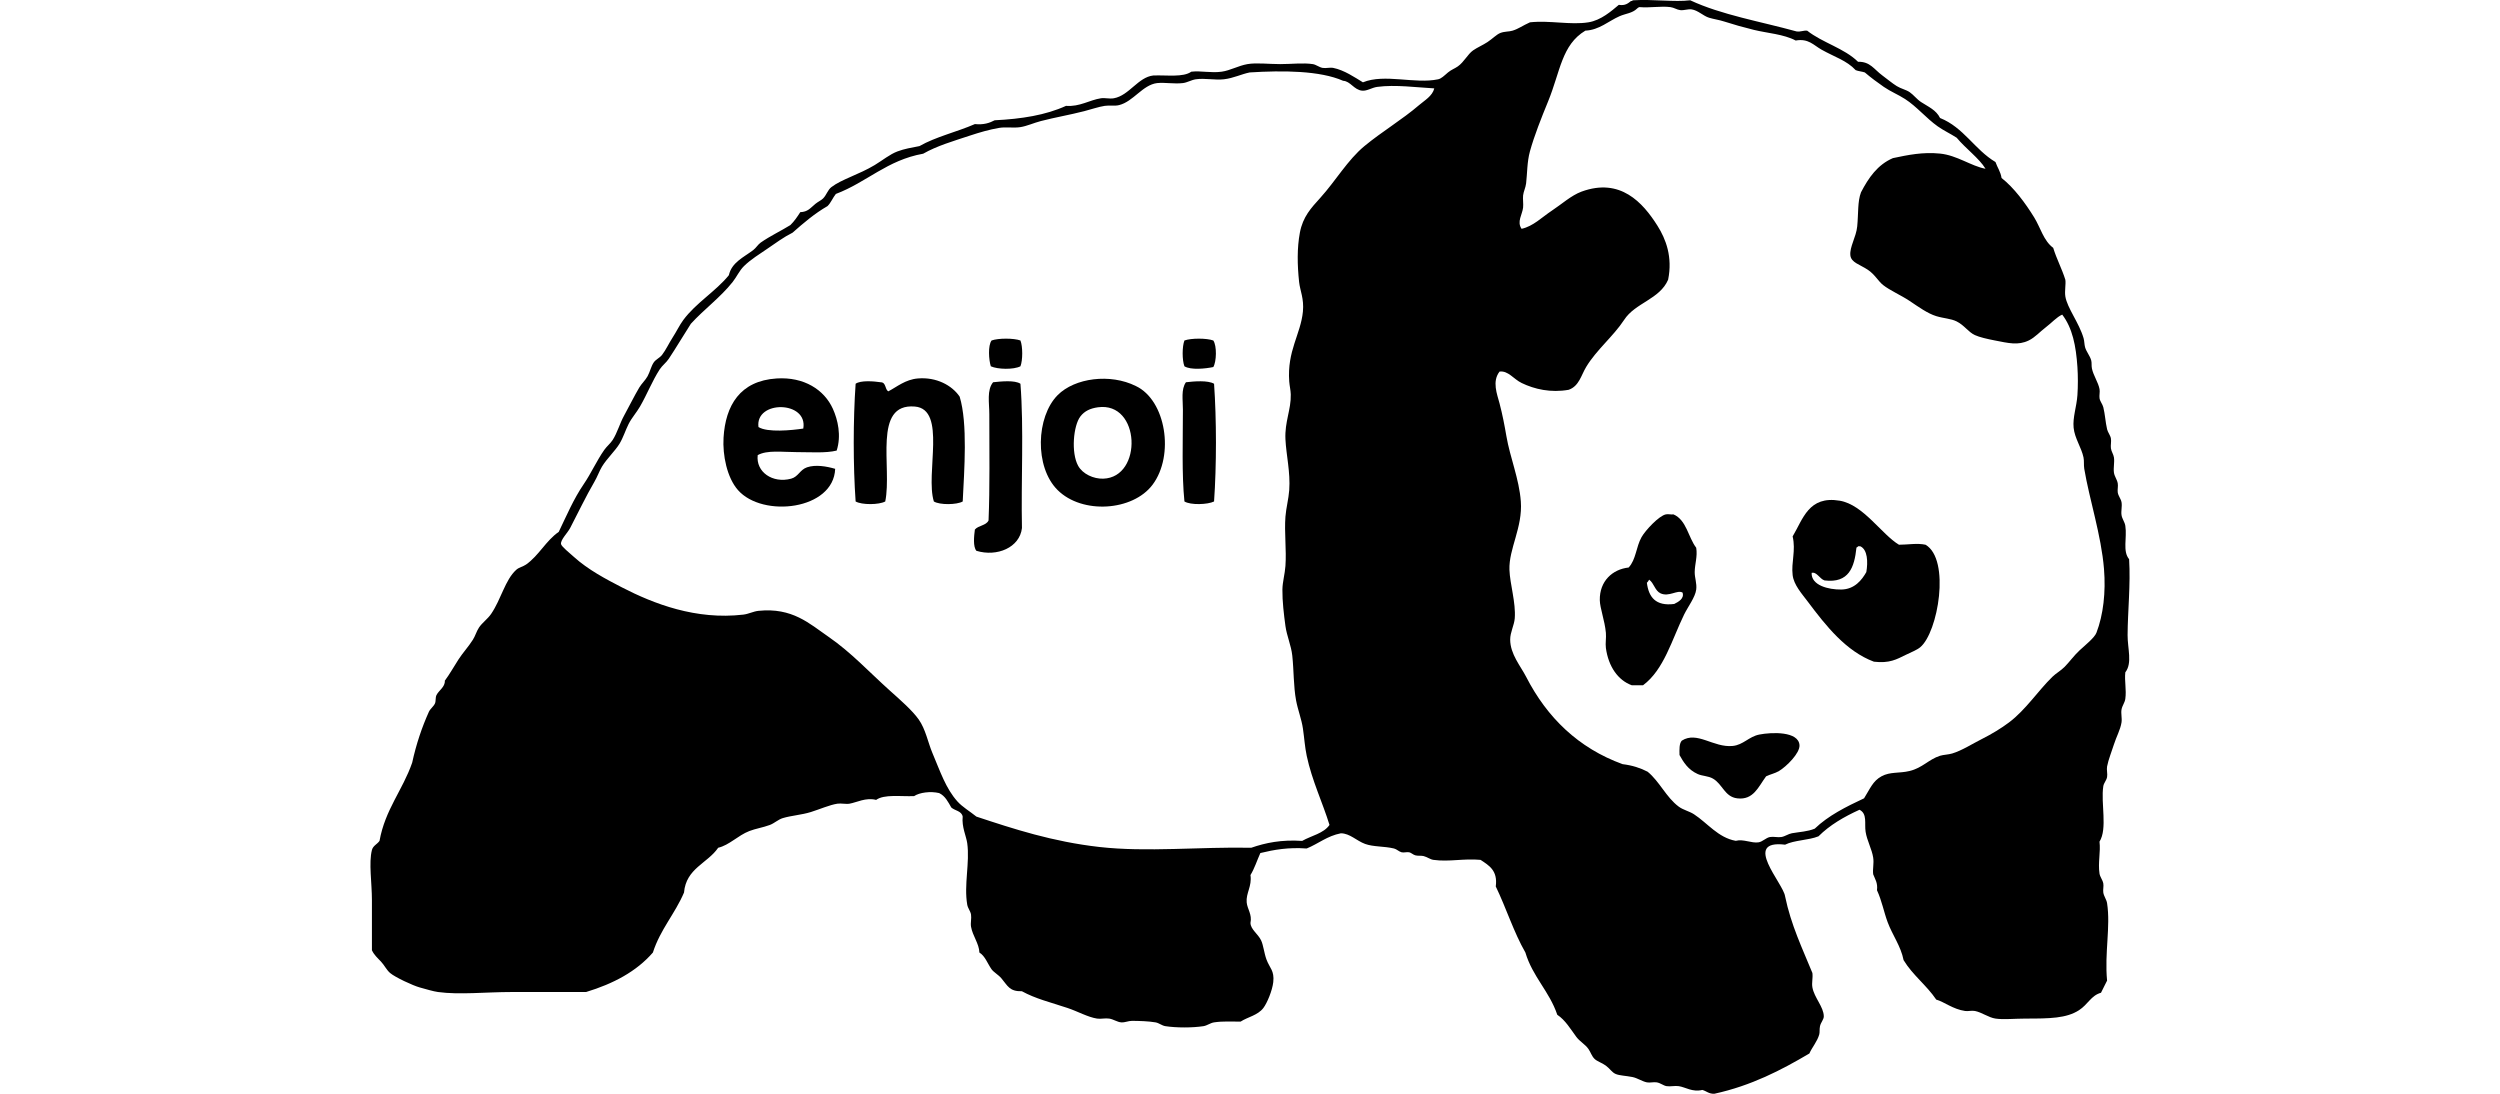 <?xml version="1.0" encoding="utf-8"?>
<!-- Generator: Adobe Illustrator 15.0.0, SVG Export Plug-In . SVG Version: 6.00 Build 0)  -->
<!DOCTYPE svg PUBLIC "-//W3C//DTD SVG 1.1//EN" "http://www.w3.org/Graphics/SVG/1.1/DTD/svg11.dtd">
<svg version="1.1" id="Layer_1" xmlns="http://www.w3.org/2000/svg" xmlns:xlink="http://www.w3.org/1999/xlink" x="0px" y="0px"
	 width="160px" height="70px" viewBox="0 0 160 70" enable-background="new 0 0 160 70" xml:space="preserve">
<g>
</g>
<g>
</g>
<g>
	<path fill-rule="evenodd" clip-rule="evenodd" d="M119.008,51.824c-0.992,0.45-1.903,0.979-2.625,1.7
		c-0.634,0.258-1.543,0.239-2.138,0.535c-2.78-0.334-0.112,2.472,0,3.304c0.38,1.84,1.105,3.334,1.749,4.909
		c0.04,0.348-0.055,0.62,0,0.923c0.118,0.656,0.721,1.245,0.729,1.847c0.003,0.207-0.189,0.386-0.243,0.632
		c-0.044,0.202-0.007,0.389-0.049,0.535c-0.127,0.448-0.459,0.821-0.632,1.215c-1.813,1.07-3.711,2.056-6.074,2.575
		c-0.359,0.019-0.51-0.172-0.777-0.243c-0.631,0.155-1.072-0.177-1.507-0.242c-0.252-0.039-0.525,0.038-0.777,0
		c-0.204-0.031-0.389-0.203-0.632-0.243c-0.201-0.033-0.444,0.038-0.632,0c-0.306-0.063-0.608-0.278-0.924-0.341
		c-0.434-0.086-0.819-0.089-1.068-0.194c-0.251-0.105-0.36-0.332-0.632-0.534c-0.249-0.185-0.563-0.271-0.729-0.438
		c-0.186-0.186-0.237-0.414-0.389-0.632c-0.206-0.297-0.554-0.474-0.777-0.777c-0.354-0.479-0.702-1.073-1.215-1.409
		c-0.506-1.504-1.582-2.437-2.041-3.985c-0.746-1.296-1.23-2.853-1.896-4.228c0.136-1.027-0.438-1.345-0.972-1.701
		c-1.081-0.102-2.016,0.139-3.014,0c-0.218-0.03-0.384-0.179-0.632-0.243c-0.162-0.042-0.357,0.001-0.534-0.049
		c-0.136-0.037-0.271-0.172-0.389-0.194c-0.16-0.03-0.338,0.037-0.486,0c-0.166-0.041-0.319-0.203-0.485-0.242
		c-0.642-0.154-1.311-0.097-1.848-0.292c-0.55-0.2-0.976-0.678-1.555-0.681c-0.881,0.172-1.438,0.667-2.187,0.973
		c-1.172-0.087-2.093,0.078-2.965,0.291c-0.212,0.469-0.373,0.987-0.632,1.409c0.104,0.724-0.298,1.156-0.242,1.75
		c0.039,0.428,0.358,0.769,0.242,1.312c0.007,0.415,0.479,0.696,0.681,1.118c0.145,0.304,0.192,0.811,0.34,1.215
		c0.206,0.563,0.521,0.715,0.438,1.458c-0.061,0.537-0.393,1.337-0.632,1.652c-0.36,0.475-1.001,0.576-1.458,0.874
		c-0.555,0.005-1.126-0.039-1.7,0.049c-0.239,0.036-0.445,0.207-0.681,0.243c-0.716,0.109-1.729,0.107-2.43,0
		c-0.231-0.035-0.405-0.203-0.632-0.243c-0.447-0.077-1.048-0.095-1.507-0.097c-0.238-0.001-0.441,0.11-0.681,0.097
		c-0.262-0.015-0.503-0.201-0.777-0.242c-0.26-0.04-0.538,0.036-0.777,0c-0.592-0.091-1.246-0.465-1.896-0.681
		c-1.097-0.364-2.045-0.59-2.916-1.069c-0.796,0.019-0.907-0.346-1.312-0.826c-0.195-0.232-0.496-0.391-0.632-0.583
		c-0.271-0.387-0.405-0.836-0.777-1.069c-0.017-0.57-0.433-1.062-0.535-1.652c-0.043-0.249,0.039-0.523,0-0.777
		c-0.033-0.216-0.203-0.404-0.243-0.632c-0.22-1.271,0.173-2.688,0-3.937c-0.061-0.441-0.362-1.048-0.291-1.701
		c-0.068-0.369-0.5-0.375-0.729-0.583c-0.207-0.359-0.391-0.742-0.777-0.923c-0.552-0.133-1.259-0.038-1.604,0.194
		c-0.856,0.034-1.913-0.132-2.43,0.243c-0.651-0.172-1.255,0.165-1.701,0.242c-0.235,0.041-0.532-0.037-0.777,0
		c-0.505,0.078-1.13,0.357-1.701,0.535c-0.599,0.186-1.252,0.223-1.798,0.389c-0.294,0.09-0.532,0.327-0.826,0.438
		c-0.442,0.164-0.92,0.236-1.312,0.389c-0.731,0.284-1.283,0.903-1.993,1.069c-0.683,1.001-2.055,1.313-2.187,2.867
		c-0.581,1.363-1.521,2.366-1.992,3.839c-1.053,1.215-2.537,1.999-4.277,2.527c-1.468,0-3.123,0-4.762,0
		c-1.644,0-3.354,0.188-4.714,0c-0.297-0.041-0.737-0.173-1.167-0.292c-0.44-0.121-1.569-0.647-1.896-0.923
		c-0.227-0.191-0.367-0.5-0.583-0.729c-0.218-0.23-0.45-0.435-0.583-0.729c0-0.955,0-2.067,0-3.208c0-1.104-0.211-2.386,0-3.207
		c0.072-0.281,0.332-0.364,0.486-0.583c0.358-2.007,1.482-3.248,2.09-5.006c0.262-1.202,0.625-2.268,1.069-3.256
		c0.086-0.191,0.301-0.339,0.389-0.534c0.069-0.152,0.019-0.376,0.097-0.535c0.15-0.305,0.558-0.519,0.535-0.923
		c0.316-0.424,0.572-0.893,0.875-1.36c0.277-0.429,0.643-0.819,0.923-1.265c0.154-0.244,0.227-0.532,0.389-0.777
		c0.2-0.303,0.554-0.546,0.778-0.874c0.644-0.947,0.891-2.172,1.604-2.819c0.187-0.169,0.438-0.203,0.632-0.34
		c0.818-0.575,1.268-1.522,2.09-2.09c0.504-1.046,0.945-2.096,1.604-3.062c0.472-0.691,0.819-1.486,1.312-2.187
		c0.161-0.229,0.39-0.407,0.535-0.632c0.298-0.464,0.452-1.053,0.729-1.556c0.326-0.592,0.641-1.238,0.972-1.798
		c0.15-0.253,0.393-0.469,0.535-0.729c0.153-0.281,0.22-0.623,0.389-0.875c0.133-0.199,0.387-0.295,0.535-0.486
		c0.249-0.323,0.444-0.754,0.68-1.117c0.233-0.358,0.438-0.79,0.681-1.118c0.811-1.096,2.066-1.823,2.916-2.867
		c0.182-0.821,0.939-1.137,1.555-1.604c0.187-0.142,0.304-0.359,0.486-0.486c0.611-0.426,1.302-0.748,1.895-1.117
		c0.247-0.24,0.443-0.529,0.633-0.826c0.488-0.023,0.624-0.247,0.972-0.535c0.15-0.124,0.376-0.229,0.485-0.34
		c0.226-0.226,0.296-0.545,0.535-0.729c0.642-0.495,1.773-0.809,2.77-1.41c0.492-0.297,0.974-0.694,1.458-0.874
		c0.471-0.176,0.856-0.23,1.409-0.341c1.052-0.601,2.397-0.907,3.548-1.409c0.559,0.057,0.935-0.07,1.264-0.243
		c1.723-0.085,3.258-0.327,4.568-0.923c0.877,0.069,1.5-0.374,2.235-0.486c0.254-0.039,0.544,0.051,0.826,0
		c0.978-0.176,1.553-1.354,2.526-1.458c0.857-0.034,1.914,0.132,2.431-0.243c0.626-0.071,1.258,0.096,1.943,0
		c0.546-0.075,1.071-0.385,1.652-0.485c0.567-0.099,1.37,0,2.09,0c0.712,0,1.487-0.093,2.09,0c0.212,0.032,0.407,0.205,0.632,0.243
		c0.219,0.036,0.466-0.043,0.68,0c0.691,0.138,1.374,0.604,1.896,0.923c1.379-0.568,3.332,0.121,4.812-0.194
		c0.208-0.044,0.382-0.225,0.632-0.438c0.201-0.171,0.435-0.25,0.632-0.389c0.396-0.279,0.63-0.78,0.972-1.021
		c0.26-0.183,0.629-0.341,0.923-0.534c0.31-0.203,0.58-0.489,0.826-0.584c0.281-0.106,0.546-0.075,0.777-0.146
		c0.384-0.116,0.652-0.328,1.118-0.535c1.282-0.136,2.588,0.185,3.742,0c0.806-0.129,1.479-0.728,1.943-1.118
		c0.406,0.066,0.586-0.094,0.778-0.243c0.078,0.014,0.083-0.046,0.146-0.049c1.256-0.079,2.658,0.125,3.645,0
		c1.998,0.935,4.506,1.358,6.804,1.993c0.281,0.038,0.415-0.07,0.681-0.049c0.977,0.773,2.375,1.124,3.256,1.992
		c0.776-0.021,1.02,0.482,1.556,0.875c0.305,0.224,0.625,0.497,0.923,0.681c0.278,0.172,0.587,0.226,0.826,0.389
		c0.25,0.17,0.457,0.454,0.729,0.632c0.47,0.307,0.963,0.505,1.216,1.021c1.516,0.605,2.216,2.027,3.547,2.818
		c0.12,0.35,0.326,0.614,0.389,1.021c0.794,0.623,1.516,1.596,2.09,2.527c0.403,0.654,0.598,1.489,1.215,1.944
		c0.22,0.72,0.553,1.326,0.777,2.041c0.044,0.282-0.056,0.717,0,1.068c0.12,0.746,0.876,1.677,1.167,2.673
		c0.054,0.185,0.046,0.407,0.097,0.584c0.086,0.292,0.304,0.533,0.389,0.826c0.048,0.164,0.008,0.337,0.049,0.534
		c0.09,0.438,0.407,0.89,0.486,1.313c0.034,0.181-0.026,0.397,0,0.583c0.028,0.204,0.191,0.374,0.243,0.583
		c0.113,0.458,0.135,0.961,0.242,1.409c0.048,0.2,0.207,0.381,0.243,0.583c0.036,0.198-0.027,0.433,0,0.632
		c0.029,0.208,0.166,0.389,0.194,0.583c0.047,0.317-0.044,0.654,0,0.973c0.033,0.239,0.197,0.436,0.243,0.68
		c0.035,0.185-0.025,0.403,0,0.583c0.033,0.234,0.206,0.417,0.243,0.632c0.047,0.27-0.041,0.56,0,0.826
		c0.036,0.236,0.206,0.442,0.243,0.681c0.119,0.783-0.188,1.624,0.242,2.139c0.1,1.614-0.089,3.313-0.097,4.859
		c-0.004,0.859,0.316,1.791-0.146,2.381c-0.062,0.566,0.082,1.11,0,1.701c-0.033,0.241-0.2,0.435-0.243,0.681
		c-0.044,0.253,0.041,0.554,0,0.826c-0.07,0.459-0.338,0.933-0.486,1.409c-0.142,0.455-0.354,0.962-0.438,1.409
		c-0.039,0.212,0.039,0.477,0,0.681c-0.041,0.217-0.21,0.373-0.242,0.583c-0.168,1.098,0.28,2.713-0.243,3.548
		c0.08,0.66-0.106,1.344,0,2.041c0.033,0.22,0.199,0.4,0.243,0.632c0.034,0.186-0.028,0.385,0,0.583
		c0.033,0.234,0.207,0.45,0.242,0.681c0.232,1.516-0.17,3.172,0,4.956c-0.135,0.254-0.255,0.522-0.389,0.777
		c-0.636,0.174-0.835,0.749-1.409,1.118c-0.808,0.52-1.868,0.535-3.401,0.535c-0.702,0-1.435,0.077-1.944,0
		c-0.45-0.069-0.869-0.398-1.312-0.486c-0.211-0.042-0.429,0.029-0.632,0c-0.776-0.112-1.339-0.586-1.847-0.729
		c-0.619-0.92-1.511-1.567-2.09-2.527c-0.178-0.904-0.708-1.588-1.021-2.43c-0.245-0.661-0.364-1.352-0.681-2.042
		c0.06-0.479-0.129-0.713-0.243-1.021c-0.044-0.352,0.059-0.689,0-1.068c-0.082-0.536-0.401-1.099-0.485-1.652
		C119.315,52.703,119.523,52.084,119.008,51.824z M125.228,8.815c-0.396-0.256-0.833-0.459-1.215-0.729
		c-0.739-0.523-1.336-1.264-2.09-1.749c-0.438-0.283-0.924-0.476-1.36-0.777c-0.415-0.287-0.823-0.59-1.215-0.924
		c-0.181-0.062-0.41-0.076-0.583-0.146c-0.584-0.625-1.346-0.839-2.188-1.313c-0.51-0.287-0.84-0.731-1.652-0.583
		c-0.764-0.407-1.827-0.474-2.673-0.681c-0.668-0.163-1.313-0.346-1.895-0.534c-0.34-0.11-0.659-0.149-0.973-0.243
		c-0.372-0.112-0.712-0.476-1.117-0.535c-0.236-0.035-0.49,0.075-0.729,0.048c-0.214-0.024-0.401-0.165-0.632-0.194
		c-0.621-0.079-1.279,0.059-1.992,0c-0.058,0.023-0.11,0.052-0.146,0.097c-0.302,0.297-0.717,0.31-1.118,0.486
		c-0.707,0.311-1.295,0.881-2.187,0.923c-1.521,0.913-1.6,2.612-2.381,4.52c-0.438,1.069-0.889,2.201-1.167,3.208
		c-0.186,0.673-0.17,1.421-0.243,2.041c-0.033,0.284-0.166,0.526-0.194,0.777c-0.025,0.234,0.026,0.537,0,0.777
		c-0.049,0.451-0.414,0.905-0.097,1.36c0.739-0.16,1.299-0.74,1.943-1.166c0.609-0.401,1.238-0.974,1.896-1.215
		c2.475-0.906,3.915,0.689,4.859,2.187c0.541,0.858,0.975,1.996,0.681,3.451c-0.54,1.258-2.115,1.479-2.818,2.575
		c-0.695,1.057-1.77,1.914-2.43,3.013c-0.323,0.537-0.452,1.225-1.118,1.458c-1.143,0.202-2.183-0.035-3.013-0.437
		c-0.512-0.248-0.854-0.8-1.409-0.729c-0.492,0.629-0.157,1.444,0,2.041c0.182,0.693,0.319,1.398,0.437,2.09
		c0.233,1.369,0.816,2.729,0.924,4.18c0.124,1.663-0.775,3.029-0.729,4.373c0.031,0.914,0.418,2.099,0.34,3.11
		c-0.034,0.439-0.294,0.892-0.292,1.36c0.005,0.935,0.66,1.68,1.021,2.382c1.345,2.618,3.349,4.562,6.172,5.589
		c0.621,0.075,1.147,0.245,1.604,0.485c0.77,0.63,1.186,1.638,1.993,2.236c0.284,0.21,0.676,0.293,0.972,0.485
		c0.864,0.562,1.547,1.5,2.673,1.701c0.493-0.13,1.008,0.165,1.458,0.097c0.258-0.039,0.477-0.294,0.729-0.34
		c0.236-0.042,0.498,0.037,0.729,0c0.238-0.038,0.451-0.203,0.681-0.243c0.513-0.09,0.991-0.102,1.458-0.292
		c0.865-0.834,2-1.4,3.158-1.943c0.395-0.632,0.561-1.105,1.117-1.409c0.56-0.305,1.122-0.177,1.799-0.34
		c0.825-0.2,1.225-0.745,1.944-0.973c0.221-0.07,0.53-0.072,0.777-0.146c0.616-0.184,1.278-0.612,1.895-0.923
		c0.645-0.325,1.248-0.691,1.75-1.069c1.07-0.807,1.854-2.022,2.771-2.916c0.225-0.22,0.533-0.389,0.777-0.632
		c0.302-0.302,0.607-0.734,0.972-1.069c0.365-0.335,0.948-0.804,1.069-1.117c0.443-1.15,0.605-2.602,0.485-4.082
		c-0.175-2.166-0.936-4.452-1.264-6.415c-0.04-0.245,0-0.502-0.048-0.729c-0.137-0.643-0.563-1.216-0.632-1.895
		c-0.068-0.662,0.192-1.341,0.243-2.09c0.038-0.571,0.038-1.222,0-1.799c-0.091-1.354-0.315-2.49-0.973-3.353
		c-0.365,0.163-0.663,0.519-1.069,0.826c-0.347,0.264-0.675,0.634-1.068,0.826c-0.688,0.335-1.306,0.171-2.188,0
		c-0.477-0.093-0.975-0.207-1.263-0.341c-0.428-0.197-0.673-0.628-1.167-0.874c-0.372-0.186-0.835-0.193-1.312-0.341
		c-0.552-0.17-1.12-0.584-1.701-0.972c-0.549-0.366-1.265-0.674-1.701-1.021c-0.307-0.244-0.527-0.677-0.972-0.972
		c-0.519-0.345-1.068-0.461-1.118-0.924c-0.057-0.532,0.371-1.17,0.438-1.847c0.084-0.845,0.015-1.59,0.243-2.187
		c0.482-0.928,1.056-1.764,2.041-2.188c0.977-0.206,1.911-0.401,3.014-0.291c1.093,0.108,1.994,0.804,2.915,0.972
		C126.667,10.13,125.792,9.498,125.228,8.815z M88.148,5.56c-0.355,0.047-0.652,0.273-0.973,0.243
		c-0.521-0.051-0.748-0.61-1.215-0.632c-1.484-0.655-3.866-0.668-5.978-0.535c-0.524,0.104-1.034,0.367-1.651,0.438
		c-0.586,0.066-1.211-0.084-1.799,0c-0.279,0.04-0.548,0.21-0.826,0.243c-0.57,0.067-1.114-0.051-1.652,0
		c-0.926,0.115-1.519,1.181-2.43,1.409c-0.299,0.075-0.593,0-0.923,0.049c-0.388,0.058-0.879,0.229-1.313,0.34
		c-0.947,0.243-1.839,0.391-2.77,0.632c-0.462,0.12-0.899,0.325-1.313,0.389c-0.453,0.07-0.921-0.025-1.36,0.049
		c-0.624,0.104-1.266,0.294-1.847,0.486c-1.105,0.365-2.135,0.664-3.014,1.166c-2.31,0.411-3.613,1.829-5.589,2.575
		c-0.196,0.241-0.313,0.563-0.534,0.778c-0.833,0.479-1.539,1.085-2.235,1.7c-0.583,0.292-1.096,0.675-1.604,1.021
		c-0.506,0.346-1.076,0.695-1.506,1.118c-0.3,0.294-0.464,0.687-0.729,1.021c-0.778,0.983-1.831,1.748-2.673,2.673
		c-0.486,0.757-0.933,1.517-1.409,2.235c-0.169,0.256-0.422,0.432-0.583,0.681c-0.48,0.742-0.81,1.598-1.263,2.381
		c-0.224,0.388-0.525,0.712-0.729,1.118c-0.205,0.407-0.344,0.87-0.583,1.264c-0.275,0.451-0.81,0.951-1.118,1.458
		c-0.167,0.274-0.297,0.649-0.486,0.972c-0.546,0.934-1.065,2.028-1.555,2.964c-0.163,0.311-0.621,0.751-0.583,1.021
		c0.021,0.155,0.564,0.59,0.826,0.826c0.909,0.822,2.06,1.427,3.062,1.944c2.054,1.061,4.756,2.102,7.776,1.749
		c0.342-0.04,0.649-0.21,0.972-0.242c2.173-0.224,3.263,0.821,4.471,1.652c1.46,1.003,2.632,2.283,3.936,3.45
		c0.692,0.619,1.437,1.269,1.847,1.847c0.444,0.624,0.594,1.472,0.875,2.138c0.51,1.205,0.861,2.281,1.604,3.11
		c0.32,0.356,0.783,0.624,1.216,0.972c2.39,0.791,4.869,1.604,7.872,1.944c3.027,0.343,6.439-0.017,9.72,0.049
		c0.913-0.318,1.935-0.528,3.256-0.438c0.588-0.336,1.372-0.475,1.75-1.021c-0.421-1.381-1.128-2.854-1.458-4.423
		c-0.12-0.566-0.152-1.122-0.243-1.749c-0.086-0.593-0.326-1.193-0.438-1.798c-0.17-0.925-0.138-1.881-0.243-2.867
		c-0.068-0.643-0.351-1.258-0.438-1.896c-0.099-0.729-0.203-1.587-0.194-2.333c0.006-0.484,0.158-0.995,0.194-1.507
		c0.073-1.045-0.078-2.135,0-3.158c0.044-0.563,0.202-1.131,0.243-1.701c0.082-1.143-0.194-2.235-0.243-3.256
		c-0.053-1.116,0.366-1.892,0.341-2.867c-0.008-0.276-0.076-0.538-0.098-0.826c-0.146-1.959,0.733-3.021,0.875-4.471
		c0.081-0.837-0.185-1.347-0.243-1.896c-0.118-1.1-0.135-2.179,0.049-3.159c0.191-1.02,0.719-1.579,1.313-2.235
		c0.986-1.091,1.742-2.414,2.818-3.305c1.12-0.927,2.427-1.701,3.499-2.624c0.345-0.297,0.853-0.578,0.972-1.069
		C90.703,5.598,89.298,5.405,88.148,5.56z"/>
	<path fill-rule="evenodd" clip-rule="evenodd" d="M65.308,21.791c0.152,0.381,0.152,1.271,0,1.652
		c-0.439,0.223-1.451,0.202-1.896,0c-0.128-0.398-0.194-1.329,0.049-1.652C63.885,21.635,64.884,21.635,65.308,21.791z"/>
	<path fill-rule="evenodd" clip-rule="evenodd" d="M77.651,21.791c0.235,0.338,0.208,1.356,0,1.7
		c-0.498,0.104-1.432,0.204-1.847-0.048c-0.152-0.381-0.152-1.271,0-1.652C76.229,21.635,77.228,21.635,77.651,21.791z"/>
	<path fill-rule="evenodd" clip-rule="evenodd" d="M53.547,28.837c-0.711,0.174-1.655,0.098-2.575,0.098
		c-0.893,0-1.882-0.145-2.479,0.194c-0.127,1.074,0.95,1.824,2.138,1.507c0.46-0.123,0.563-0.574,1.021-0.729
		c0.55-0.186,1.255-0.061,1.799,0.098c-0.098,2.632-4.638,3.158-6.221,1.36c-0.706-0.802-0.99-2.239-0.923-3.354
		c0.123-2.053,1.047-3.642,3.401-3.79c1.75-0.11,3.041,0.718,3.596,1.943C53.622,26.867,53.855,27.881,53.547,28.837z
		 M48.542,27.331c0.573,0.363,2.139,0.208,2.868,0.097C51.724,25.636,48.32,25.597,48.542,27.331z"/>
	<path fill-rule="evenodd" clip-rule="evenodd" d="M61.614,32.094c-0.374,0.218-1.477,0.232-1.847,0
		c-0.556-1.777,0.84-5.901-1.215-6.075c-2.717-0.229-1.448,3.879-1.896,6.075c-0.398,0.219-1.499,0.229-1.896,0
		c-0.162-2.288-0.161-5.245,0-7.533c0.311-0.229,1.157-0.165,1.604-0.097c0.354,0.002,0.261,0.452,0.486,0.583
		c0.551-0.286,1.09-0.759,1.896-0.826c1.173-0.099,2.179,0.433,2.673,1.166C61.94,27.106,61.712,30.078,61.614,32.094z"/>
	<path fill-rule="evenodd" clip-rule="evenodd" d="M72.694,24.706c1.93,0.911,2.481,4.438,1.069,6.318
		c-1.267,1.685-4.496,1.906-6.075,0.34c-1.493-1.482-1.372-4.691,0-6.074C68.789,24.181,71.059,23.891,72.694,24.706z M69.146,26.65
		c-0.451,0.585-0.607,2.324-0.146,3.159c0.293,0.531,0.99,0.844,1.604,0.826c2.552-0.075,2.393-4.953-0.34-4.568
		C69.777,26.136,69.416,26.302,69.146,26.65z"/>
	<path fill-rule="evenodd" clip-rule="evenodd" d="M65.308,24.561c0.226,2.885,0.033,6.188,0.097,9.233
		c-0.142,1.25-1.596,1.86-2.915,1.458c-0.228-0.268-0.151-0.957-0.098-1.36c0.221-0.266,0.721-0.252,0.875-0.583
		c0.088-2.088,0.049-4.545,0.049-6.804c0-0.724-0.169-1.541,0.242-2.041C64.057,24.411,64.951,24.316,65.308,24.561z"/>
	<path fill-rule="evenodd" clip-rule="evenodd" d="M77.7,24.561c0.161,2.29,0.161,5.242,0,7.533c-0.402,0.203-1.503,0.242-1.896,0
		c-0.176-1.72-0.098-3.928-0.098-5.881c0-0.627-0.126-1.295,0.194-1.749C76.426,24.401,77.313,24.33,77.7,24.561z"/>
	<path fill-rule="evenodd" clip-rule="evenodd" d="M121.534,34.863c0.566,0,1.165-0.117,1.701,0c1.608,0.945,0.8,5.617-0.341,6.561
		c-0.207,0.173-0.563,0.311-0.923,0.486c-0.587,0.287-1.039,0.556-2.041,0.438c-1.779-0.664-3.058-2.278-4.229-3.84
		c-0.391-0.521-0.895-1.071-0.972-1.7c-0.099-0.821,0.213-1.569,0-2.479c0.664-1.104,1.018-2.62,3.014-2.284
		C119.255,32.299,120.424,34.199,121.534,34.863z M117.841,37.73c0.859-0.012,1.323-0.621,1.604-1.117
		c0.11-0.644,0.084-1.443-0.389-1.652c-0.048,0-0.097,0-0.146,0c0,0.063-0.085,0.044-0.098,0.097
		c-0.133,1.244-0.475,2.279-2.041,2.09c-0.313-0.098-0.494-0.566-0.826-0.486C115.908,37.466,117.026,37.741,117.841,37.73z"/>
	<path fill-rule="evenodd" clip-rule="evenodd" d="M104.233,36.321c0.477-0.511,0.471-1.314,0.826-1.944
		c0.248-0.438,1.115-1.369,1.556-1.457c0.172-0.035,0.32,0.025,0.486,0c0.838,0.359,0.939,1.457,1.457,2.138
		c0.092,0.562-0.092,1.037-0.097,1.556c-0.004,0.366,0.146,0.717,0.097,1.117c-0.061,0.49-0.528,1.094-0.777,1.604
		c-0.786,1.612-1.283,3.519-2.624,4.52c-0.243,0-0.486,0-0.729,0c-0.871-0.319-1.487-1.188-1.651-2.381
		c-0.042-0.298,0.029-0.652,0-0.972c-0.074-0.796-0.38-1.575-0.39-2.09C102.365,37.195,103.195,36.435,104.233,36.321z
		 M105.4,37.293c0.113,0.924,0.562,1.512,1.749,1.361c0.274-0.134,0.661-0.35,0.534-0.729c-0.335-0.195-0.864,0.298-1.408,0.049
		c-0.364-0.171-0.417-0.653-0.729-0.875C105.497,37.164,105.466,37.246,105.4,37.293z"/>
	<path fill-rule="evenodd" clip-rule="evenodd" d="M107.636,47.401c0.979-0.63,2.023,0.461,3.256,0.34
		c0.674-0.065,1.037-0.598,1.701-0.729c0.801-0.158,2.519-0.218,2.575,0.681c0.032,0.51-0.84,1.37-1.313,1.652
		c-0.264,0.157-0.549,0.205-0.825,0.34c-0.492,0.662-0.805,1.536-1.847,1.409c-0.808-0.099-0.933-0.905-1.556-1.264
		c-0.304-0.175-0.676-0.158-0.972-0.291c-0.63-0.284-0.914-0.768-1.166-1.216C107.48,47.96,107.465,47.587,107.636,47.401z"/>
</g>
</svg>
